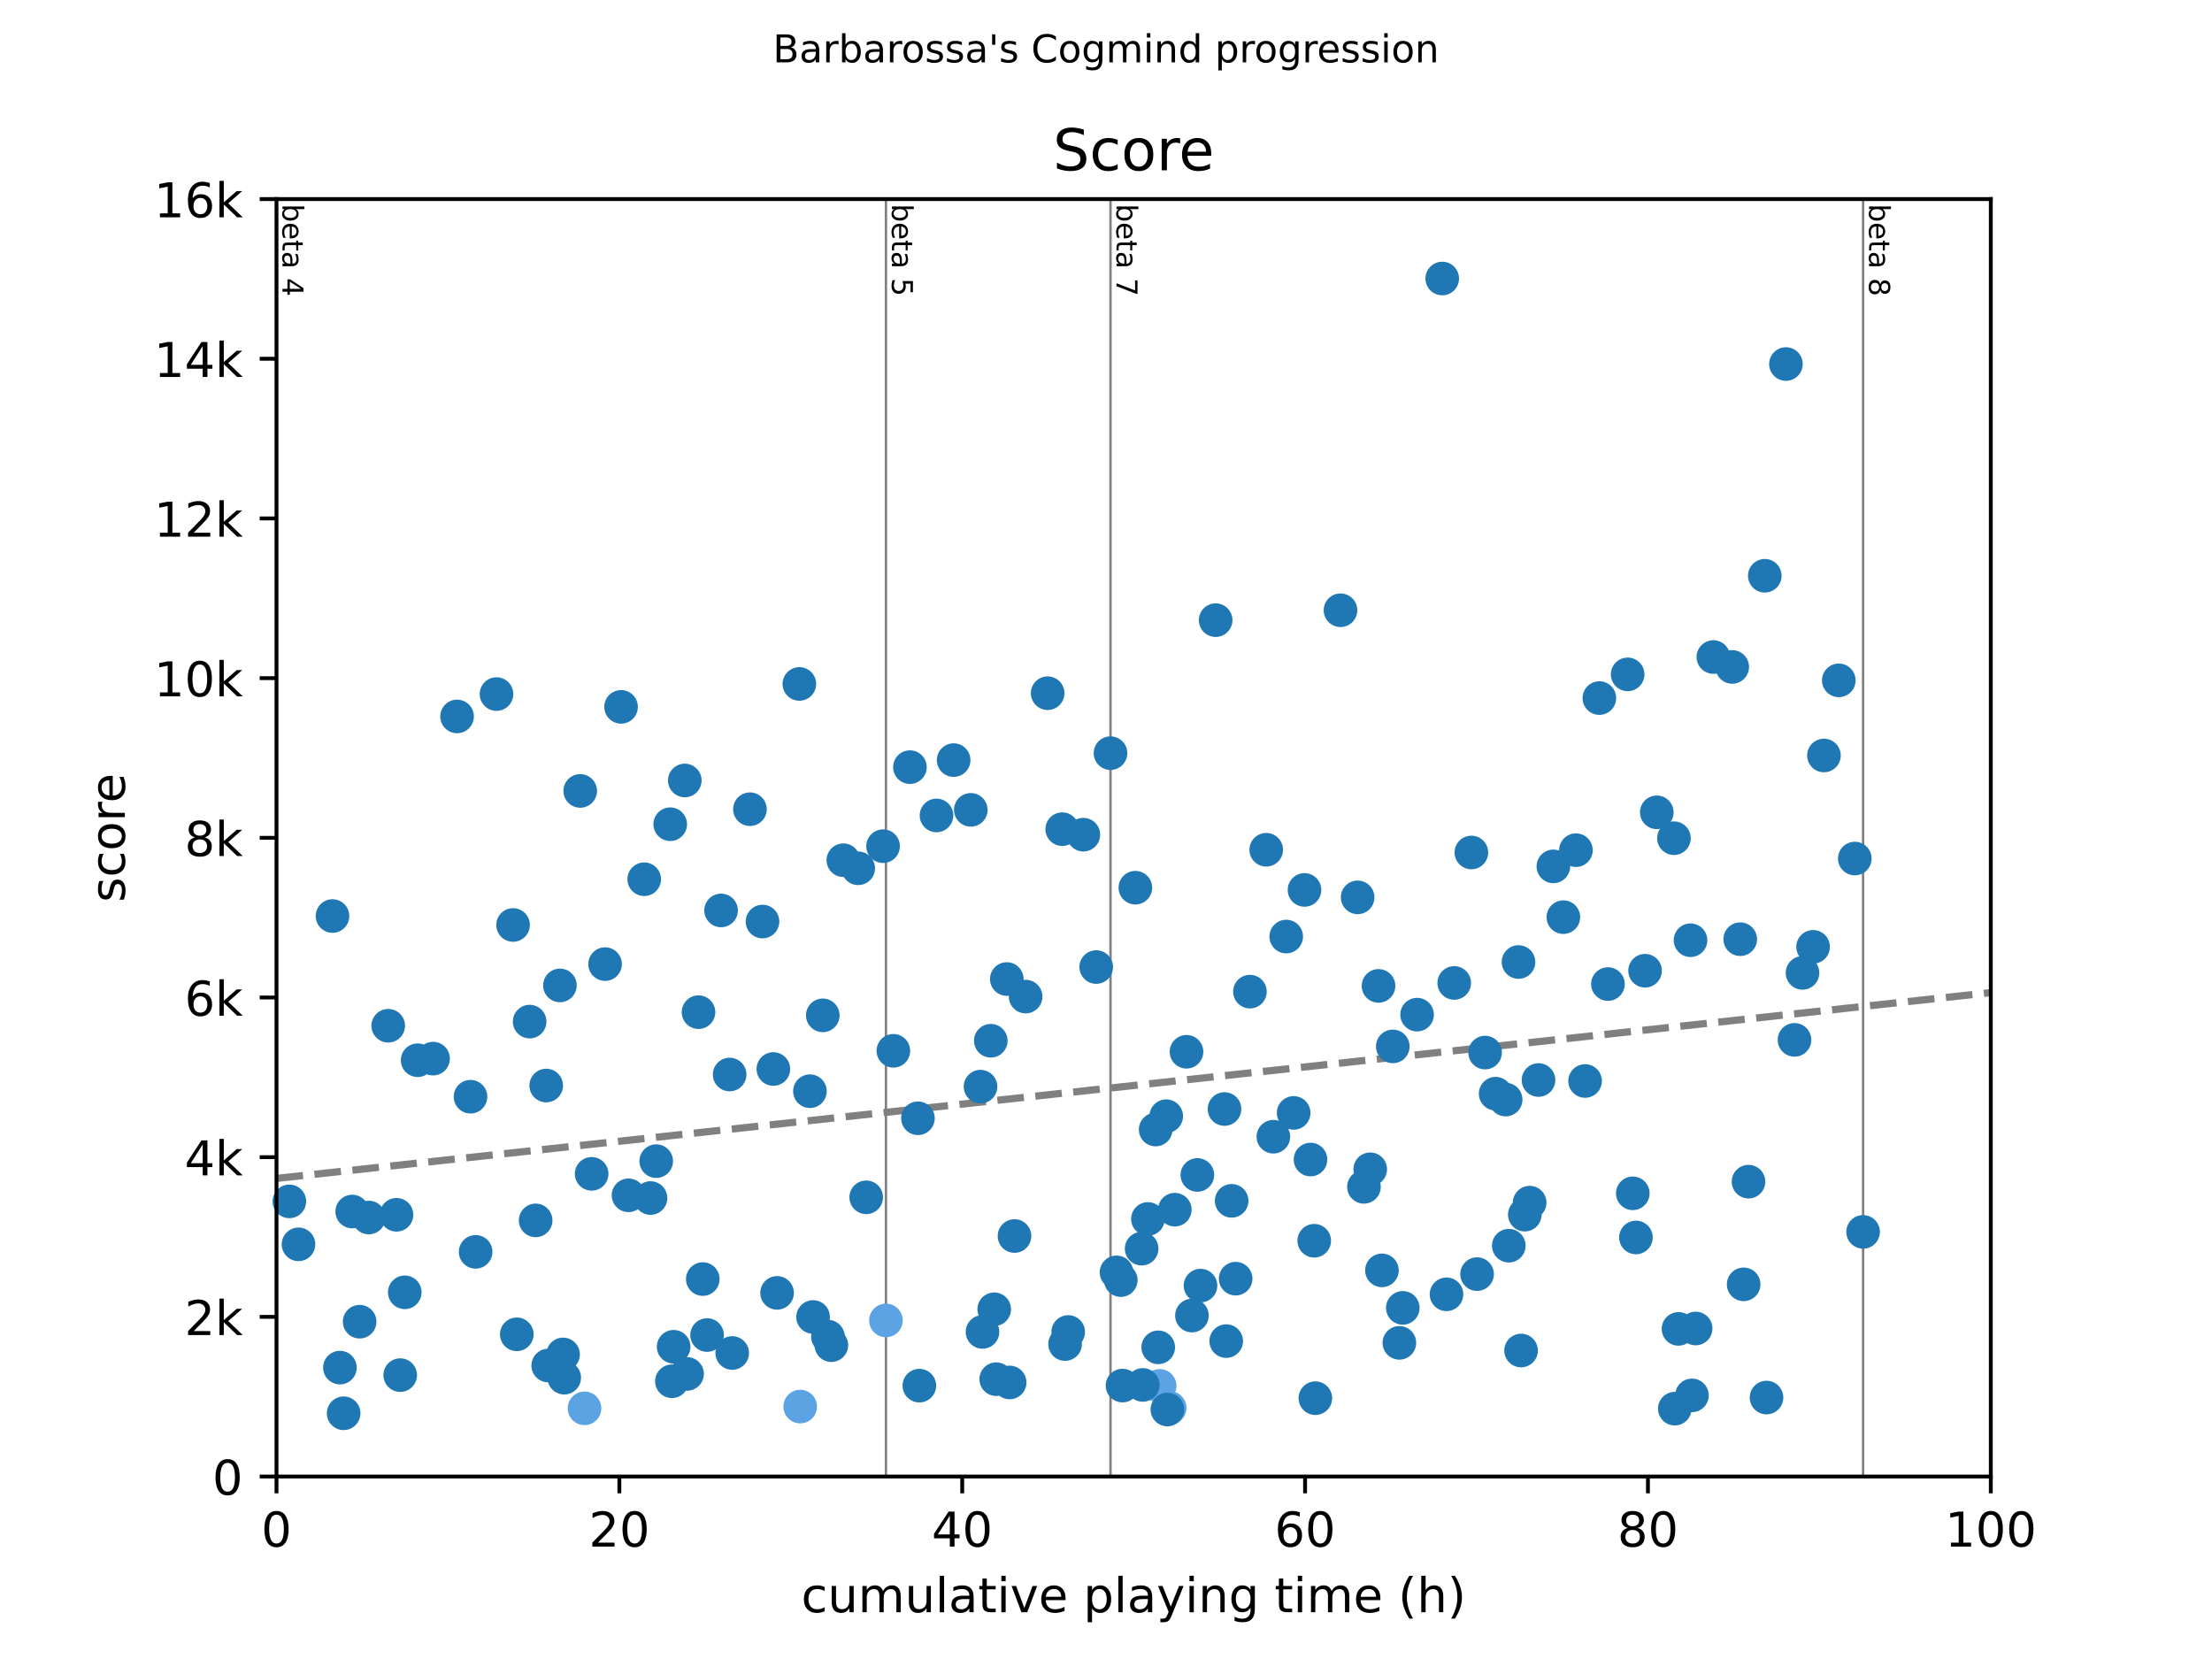 <?xml version="1.0" encoding="utf-8" standalone="no"?>
<!DOCTYPE svg PUBLIC "-//W3C//DTD SVG 1.1//EN"
  "http://www.w3.org/Graphics/SVG/1.1/DTD/svg11.dtd">
<!-- Created with matplotlib (https://matplotlib.org/) -->
<svg height="345.6pt" version="1.1" viewBox="0 0 460.8 345.6" width="460.8pt" xmlns="http://www.w3.org/2000/svg" xmlns:xlink="http://www.w3.org/1999/xlink">
 <defs>
  <style type="text/css">
*{stroke-linecap:butt;stroke-linejoin:round;}
  </style>
 </defs>
 <g id="figure_1">
  <g id="patch_1">
   <path d="M 0 345.6 
L 460.8 345.6 
L 460.8 0 
L 0 0 
z
" style="fill:#ffffff;"/>
  </g>
  <g id="axes_1">
   <g id="patch_2">
    <path d="M 57.6 307.584 
L 414.72 307.584 
L 414.72 41.472 
L 57.6 41.472 
z
" style="fill:#ffffff;"/>
   </g>
   <g id="line2d_1">
    <path clip-path="url(#pd7ed094380)" d="M 57.6 245.484 
L 414.72 206.776 
" style="fill:none;stroke:#808080;stroke-dasharray:5.55,2.4;stroke-dashoffset:0;stroke-width:1.5;"/>
   </g>
   <g id="line2d_2">
    <path clip-path="url(#pd7ed094380)" d="M 184.556 307.584 
L 184.556 41.472 
" style="fill:none;stroke:#808080;stroke-linecap:square;stroke-width:0.5;"/>
   </g>
   <g id="line2d_3">
    <path clip-path="url(#pd7ed094380)" d="M 231.339 307.584 
L 231.339 41.472 
" style="fill:none;stroke:#808080;stroke-linecap:square;stroke-width:0.5;"/>
   </g>
   <g id="line2d_4">
    <path clip-path="url(#pd7ed094380)" d="M 388.115 307.584 
L 388.115 41.472 
" style="fill:none;stroke:#808080;stroke-linecap:square;stroke-width:0.5;"/>
   </g>
   <g id="text_1">
    <!-- beta 4 -->
    <defs>
     <path d="M 48.688 27.297 
Q 48.688 37.203 44.609 42.844 
Q 40.531 48.484 33.406 48.484 
Q 26.266 48.484 22.188 42.844 
Q 18.109 37.203 18.109 27.297 
Q 18.109 17.391 22.188 11.75 
Q 26.266 6.109 33.406 6.109 
Q 40.531 6.109 44.609 11.75 
Q 48.688 17.391 48.688 27.297 
z
M 18.109 46.391 
Q 20.953 51.266 25.266 53.625 
Q 29.594 56 35.594 56 
Q 45.562 56 51.781 48.094 
Q 58.016 40.188 58.016 27.297 
Q 58.016 14.406 51.781 6.484 
Q 45.562 -1.422 35.594 -1.422 
Q 29.594 -1.422 25.266 0.953 
Q 20.953 3.328 18.109 8.203 
L 18.109 0 
L 9.078 0 
L 9.078 75.984 
L 18.109 75.984 
z
" id="DejaVuSans-98"/>
     <path d="M 56.203 29.594 
L 56.203 25.203 
L 14.891 25.203 
Q 15.484 15.922 20.484 11.062 
Q 25.484 6.203 34.422 6.203 
Q 39.594 6.203 44.453 7.469 
Q 49.312 8.734 54.109 11.281 
L 54.109 2.781 
Q 49.266 0.734 44.188 -0.344 
Q 39.109 -1.422 33.891 -1.422 
Q 20.797 -1.422 13.156 6.188 
Q 5.516 13.812 5.516 26.812 
Q 5.516 40.234 12.766 48.109 
Q 20.016 56 32.328 56 
Q 43.359 56 49.781 48.891 
Q 56.203 41.797 56.203 29.594 
z
M 47.219 32.234 
Q 47.125 39.594 43.094 43.984 
Q 39.062 48.391 32.422 48.391 
Q 24.906 48.391 20.391 44.141 
Q 15.875 39.891 15.188 32.172 
z
" id="DejaVuSans-101"/>
     <path d="M 18.312 70.219 
L 18.312 54.688 
L 36.812 54.688 
L 36.812 47.703 
L 18.312 47.703 
L 18.312 18.016 
Q 18.312 11.328 20.141 9.422 
Q 21.969 7.516 27.594 7.516 
L 36.812 7.516 
L 36.812 0 
L 27.594 0 
Q 17.188 0 13.234 3.875 
Q 9.281 7.766 9.281 18.016 
L 9.281 47.703 
L 2.688 47.703 
L 2.688 54.688 
L 9.281 54.688 
L 9.281 70.219 
z
" id="DejaVuSans-116"/>
     <path d="M 34.281 27.484 
Q 23.391 27.484 19.188 25 
Q 14.984 22.516 14.984 16.5 
Q 14.984 11.719 18.141 8.906 
Q 21.297 6.109 26.703 6.109 
Q 34.188 6.109 38.703 11.406 
Q 43.219 16.703 43.219 25.484 
L 43.219 27.484 
z
M 52.203 31.203 
L 52.203 0 
L 43.219 0 
L 43.219 8.297 
Q 40.141 3.328 35.547 0.953 
Q 30.953 -1.422 24.312 -1.422 
Q 15.922 -1.422 10.953 3.297 
Q 6 8.016 6 15.922 
Q 6 25.141 12.172 29.828 
Q 18.359 34.516 30.609 34.516 
L 43.219 34.516 
L 43.219 35.406 
Q 43.219 41.609 39.141 45 
Q 35.062 48.391 27.688 48.391 
Q 23 48.391 18.547 47.266 
Q 14.109 46.141 10.016 43.891 
L 10.016 52.203 
Q 14.938 54.109 19.578 55.047 
Q 24.219 56 28.609 56 
Q 40.484 56 46.344 49.844 
Q 52.203 43.703 52.203 31.203 
z
" id="DejaVuSans-97"/>
     <path id="DejaVuSans-32"/>
     <path d="M 37.797 64.312 
L 12.891 25.391 
L 37.797 25.391 
z
M 35.203 72.906 
L 47.609 72.906 
L 47.609 25.391 
L 58.016 25.391 
L 58.016 17.188 
L 47.609 17.188 
L 47.609 0 
L 37.797 0 
L 37.797 17.188 
L 4.891 17.188 
L 4.891 26.703 
z
" id="DejaVuSans-52"/>
    </defs>
    <g transform="translate(58.848 42.472)rotate(-270)scale(0.06 -0.06)">
     <use xlink:href="#DejaVuSans-98"/>
     <use x="63.477" xlink:href="#DejaVuSans-101"/>
     <use x="125" xlink:href="#DejaVuSans-116"/>
     <use x="164.209" xlink:href="#DejaVuSans-97"/>
     <use x="225.488" xlink:href="#DejaVuSans-32"/>
     <use x="257.275" xlink:href="#DejaVuSans-52"/>
    </g>
   </g>
   <g id="text_2">
    <!-- beta 5 -->
    <defs>
     <path d="M 10.797 72.906 
L 49.516 72.906 
L 49.516 64.594 
L 19.828 64.594 
L 19.828 46.734 
Q 21.969 47.469 24.109 47.828 
Q 26.266 48.188 28.422 48.188 
Q 40.625 48.188 47.75 41.5 
Q 54.891 34.812 54.891 23.391 
Q 54.891 11.625 47.562 5.094 
Q 40.234 -1.422 26.906 -1.422 
Q 22.312 -1.422 17.547 -0.641 
Q 12.797 0.141 7.719 1.703 
L 7.719 11.625 
Q 12.109 9.234 16.797 8.062 
Q 21.484 6.891 26.703 6.891 
Q 35.156 6.891 40.078 11.328 
Q 45.016 15.766 45.016 23.391 
Q 45.016 31 40.078 35.438 
Q 35.156 39.891 26.703 39.891 
Q 22.75 39.891 18.812 39.016 
Q 14.891 38.141 10.797 36.281 
z
" id="DejaVuSans-53"/>
    </defs>
    <g transform="translate(185.804 42.472)rotate(-270)scale(0.06 -0.06)">
     <use xlink:href="#DejaVuSans-98"/>
     <use x="63.477" xlink:href="#DejaVuSans-101"/>
     <use x="125" xlink:href="#DejaVuSans-116"/>
     <use x="164.209" xlink:href="#DejaVuSans-97"/>
     <use x="225.488" xlink:href="#DejaVuSans-32"/>
     <use x="257.275" xlink:href="#DejaVuSans-53"/>
    </g>
   </g>
   <g id="text_3">
    <!-- beta 7 -->
    <defs>
     <path d="M 8.203 72.906 
L 55.078 72.906 
L 55.078 68.703 
L 28.609 0 
L 18.312 0 
L 43.219 64.594 
L 8.203 64.594 
z
" id="DejaVuSans-55"/>
    </defs>
    <g transform="translate(232.587 42.472)rotate(-270)scale(0.06 -0.06)">
     <use xlink:href="#DejaVuSans-98"/>
     <use x="63.477" xlink:href="#DejaVuSans-101"/>
     <use x="125" xlink:href="#DejaVuSans-116"/>
     <use x="164.209" xlink:href="#DejaVuSans-97"/>
     <use x="225.488" xlink:href="#DejaVuSans-32"/>
     <use x="257.275" xlink:href="#DejaVuSans-55"/>
    </g>
   </g>
   <g id="text_4">
    <!-- beta 8 -->
    <defs>
     <path d="M 31.781 34.625 
Q 24.75 34.625 20.719 30.859 
Q 16.703 27.094 16.703 20.516 
Q 16.703 13.922 20.719 10.156 
Q 24.75 6.391 31.781 6.391 
Q 38.812 6.391 42.859 10.172 
Q 46.922 13.969 46.922 20.516 
Q 46.922 27.094 42.891 30.859 
Q 38.875 34.625 31.781 34.625 
z
M 21.922 38.812 
Q 15.578 40.375 12.031 44.719 
Q 8.5 49.078 8.5 55.328 
Q 8.5 64.062 14.719 69.141 
Q 20.953 74.219 31.781 74.219 
Q 42.672 74.219 48.875 69.141 
Q 55.078 64.062 55.078 55.328 
Q 55.078 49.078 51.531 44.719 
Q 48 40.375 41.703 38.812 
Q 48.828 37.156 52.797 32.312 
Q 56.781 27.484 56.781 20.516 
Q 56.781 9.906 50.312 4.234 
Q 43.844 -1.422 31.781 -1.422 
Q 19.734 -1.422 13.25 4.234 
Q 6.781 9.906 6.781 20.516 
Q 6.781 27.484 10.781 32.312 
Q 14.797 37.156 21.922 38.812 
z
M 18.312 54.391 
Q 18.312 48.734 21.844 45.562 
Q 25.391 42.391 31.781 42.391 
Q 38.141 42.391 41.719 45.562 
Q 45.312 48.734 45.312 54.391 
Q 45.312 60.062 41.719 63.234 
Q 38.141 66.406 31.781 66.406 
Q 25.391 66.406 21.844 63.234 
Q 18.312 60.062 18.312 54.391 
z
" id="DejaVuSans-56"/>
    </defs>
    <g transform="translate(389.362 42.472)rotate(-270)scale(0.06 -0.06)">
     <use xlink:href="#DejaVuSans-98"/>
     <use x="63.477" xlink:href="#DejaVuSans-101"/>
     <use x="125" xlink:href="#DejaVuSans-116"/>
     <use x="164.209" xlink:href="#DejaVuSans-97"/>
     <use x="225.488" xlink:href="#DejaVuSans-32"/>
     <use x="257.275" xlink:href="#DejaVuSans-56"/>
    </g>
   </g>
   <g id="PathCollection_1">
    <defs>
     <path d="M 0 3 
C 0.796 3 1.559 2.684 2.121 2.121 
C 2.684 1.559 3 0.796 3 0 
C 3 -0.796 2.684 -1.559 2.121 -2.121 
C 1.559 -2.684 0.796 -3 0 -3 
C -0.796 -3 -1.559 -2.684 -2.121 -2.121 
C -2.684 -1.559 -3 -0.796 -3 0 
C -3 0.796 -2.684 1.559 -2.121 2.121 
C -1.559 2.684 -0.796 3 0 3 
z
" id="m044609710f" style="stroke:#5ca3e4;"/>
    </defs>
    <g>
     <use style="fill:#5ca3e4;stroke:#5ca3e4;" x="121.763" xlink:href="#m044609710f" y="293.38"/>
     <use style="fill:#5ca3e4;stroke:#5ca3e4;" x="166.7" xlink:href="#m044609710f" y="293.014"/>
     <use style="fill:#5ca3e4;stroke:#5ca3e4;" x="184.556" xlink:href="#m044609710f" y="275.068"/>
     <use style="fill:#5ca3e4;stroke:#5ca3e4;" x="241.576" xlink:href="#m044609710f" y="288.707"/>
     <use style="fill:#5ca3e4;stroke:#5ca3e4;" x="243.66" xlink:href="#m044609710f" y="293.297"/>
    </g>
   </g>
   <g id="PathCollection_2">
    <defs>
     <path d="M 0 3 
C 0.796 3 1.559 2.684 2.121 2.121 
C 2.684 1.559 3 0.796 3 0 
C 3 -0.796 2.684 -1.559 2.121 -2.121 
C 1.559 -2.684 0.796 -3 0 -3 
C -0.796 -3 -1.559 -2.684 -2.121 -2.121 
C -2.684 -1.559 -3 -0.796 -3 0 
C -3 0.796 -2.684 1.559 -2.121 2.121 
C -1.559 2.684 -0.796 3 0 3 
z
" id="md806cc3367" style="stroke:#1f77b4;"/>
    </defs>
    <g>
     <use style="fill:#1f77b4;stroke:#1f77b4;" x="60.278" xlink:href="#md806cc3367" y="250.27"/>
     <use style="fill:#1f77b4;stroke:#1f77b4;" x="62.183" xlink:href="#md806cc3367" y="259.218"/>
     <use style="fill:#1f77b4;stroke:#1f77b4;" x="69.266" xlink:href="#md806cc3367" y="190.827"/>
     <use style="fill:#1f77b4;stroke:#1f77b4;" x="70.813" xlink:href="#md806cc3367" y="284.898"/>
     <use style="fill:#1f77b4;stroke:#1f77b4;" x="71.587" xlink:href="#md806cc3367" y="294.411"/>
     <use style="fill:#1f77b4;stroke:#1f77b4;" x="73.373" xlink:href="#md806cc3367" y="252.382"/>
     <use style="fill:#1f77b4;stroke:#1f77b4;" x="74.92" xlink:href="#md806cc3367" y="275.335"/>
     <use style="fill:#1f77b4;stroke:#1f77b4;" x="76.825" xlink:href="#md806cc3367" y="253.63"/>
     <use style="fill:#1f77b4;stroke:#1f77b4;" x="80.872" xlink:href="#md806cc3367" y="213.68"/>
     <use style="fill:#1f77b4;stroke:#1f77b4;" x="82.598" xlink:href="#md806cc3367" y="253.064"/>
     <use style="fill:#1f77b4;stroke:#1f77b4;" x="83.372" xlink:href="#md806cc3367" y="286.461"/>
     <use style="fill:#1f77b4;stroke:#1f77b4;" x="84.324" xlink:href="#md806cc3367" y="269.214"/>
     <use style="fill:#1f77b4;stroke:#1f77b4;" x="87.003" xlink:href="#md806cc3367" y="220.865"/>
     <use style="fill:#1f77b4;stroke:#1f77b4;" x="90.217" xlink:href="#md806cc3367" y="220.532"/>
     <use style="fill:#1f77b4;stroke:#1f77b4;" x="95.217" xlink:href="#md806cc3367" y="149.247"/>
     <use style="fill:#1f77b4;stroke:#1f77b4;" x="98.014" xlink:href="#md806cc3367" y="228.466"/>
     <use style="fill:#1f77b4;stroke:#1f77b4;" x="99.085" xlink:href="#md806cc3367" y="260.782"/>
     <use style="fill:#1f77b4;stroke:#1f77b4;" x="103.43" xlink:href="#md806cc3367" y="144.59"/>
     <use style="fill:#1f77b4;stroke:#1f77b4;" x="106.883" xlink:href="#md806cc3367" y="192.69"/>
     <use style="fill:#1f77b4;stroke:#1f77b4;" x="107.656" xlink:href="#md806cc3367" y="277.962"/>
     <use style="fill:#1f77b4;stroke:#1f77b4;" x="110.335" xlink:href="#md806cc3367" y="212.815"/>
     <use style="fill:#1f77b4;stroke:#1f77b4;" x="111.585" xlink:href="#md806cc3367" y="254.229"/>
     <use style="fill:#1f77b4;stroke:#1f77b4;" x="113.787" xlink:href="#md806cc3367" y="226.137"/>
     <use style="fill:#1f77b4;stroke:#1f77b4;" x="114.204" xlink:href="#md806cc3367" y="284.466"/>
     <use style="fill:#1f77b4;stroke:#1f77b4;" x="116.644" xlink:href="#md806cc3367" y="205.281"/>
     <use style="fill:#1f77b4;stroke:#1f77b4;" x="117.299" xlink:href="#md806cc3367" y="282.154"/>
     <use style="fill:#1f77b4;stroke:#1f77b4;" x="117.537" xlink:href="#md806cc3367" y="286.994"/>
     <use style="fill:#1f77b4;stroke:#1f77b4;" x="120.87" xlink:href="#md806cc3367" y="164.765"/>
     <use style="fill:#1f77b4;stroke:#1f77b4;" x="123.251" xlink:href="#md806cc3367" y="244.532"/>
     <use style="fill:#1f77b4;stroke:#1f77b4;" x="126.048" xlink:href="#md806cc3367" y="200.84"/>
     <use style="fill:#1f77b4;stroke:#1f77b4;" x="129.381" xlink:href="#md806cc3367" y="147.252"/>
     <use style="fill:#1f77b4;stroke:#1f77b4;" x="130.929" xlink:href="#md806cc3367" y="249.006"/>
     <use style="fill:#1f77b4;stroke:#1f77b4;" x="134.202" xlink:href="#md806cc3367" y="183.16"/>
     <use style="fill:#1f77b4;stroke:#1f77b4;" x="135.512" xlink:href="#md806cc3367" y="249.572"/>
     <use style="fill:#1f77b4;stroke:#1f77b4;" x="136.702" xlink:href="#md806cc3367" y="241.888"/>
     <use style="fill:#1f77b4;stroke:#1f77b4;" x="139.619" xlink:href="#md806cc3367" y="171.701"/>
     <use style="fill:#1f77b4;stroke:#1f77b4;" x="139.976" xlink:href="#md806cc3367" y="287.742"/>
     <use style="fill:#1f77b4;stroke:#1f77b4;" x="140.333" xlink:href="#md806cc3367" y="280.557"/>
     <use style="fill:#1f77b4;stroke:#1f77b4;" x="142.654" xlink:href="#md806cc3367" y="162.586"/>
     <use style="fill:#1f77b4;stroke:#1f77b4;" x="143.13" xlink:href="#md806cc3367" y="286.212"/>
     <use style="fill:#1f77b4;stroke:#1f77b4;" x="145.511" xlink:href="#md806cc3367" y="210.852"/>
     <use style="fill:#1f77b4;stroke:#1f77b4;" x="146.404" xlink:href="#md806cc3367" y="266.453"/>
     <use style="fill:#1f77b4;stroke:#1f77b4;" x="147.297" xlink:href="#md806cc3367" y="278.112"/>
     <use style="fill:#1f77b4;stroke:#1f77b4;" x="150.213" xlink:href="#md806cc3367" y="189.663"/>
     <use style="fill:#1f77b4;stroke:#1f77b4;" x="151.999" xlink:href="#md806cc3367" y="223.842"/>
     <use style="fill:#1f77b4;stroke:#1f77b4;" x="152.534" xlink:href="#md806cc3367" y="281.854"/>
     <use style="fill:#1f77b4;stroke:#1f77b4;" x="156.225" xlink:href="#md806cc3367" y="168.574"/>
     <use style="fill:#1f77b4;stroke:#1f77b4;" x="158.844" xlink:href="#md806cc3367" y="191.975"/>
     <use style="fill:#1f77b4;stroke:#1f77b4;" x="161.105" xlink:href="#md806cc3367" y="222.694"/>
     <use style="fill:#1f77b4;stroke:#1f77b4;" x="161.879" xlink:href="#md806cc3367" y="269.33"/>
     <use style="fill:#1f77b4;stroke:#1f77b4;" x="166.522" xlink:href="#md806cc3367" y="142.478"/>
     <use style="fill:#1f77b4;stroke:#1f77b4;" x="168.724" xlink:href="#md806cc3367" y="227.318"/>
     <use style="fill:#1f77b4;stroke:#1f77b4;" x="169.379" xlink:href="#md806cc3367" y="274.353"/>
     <use style="fill:#1f77b4;stroke:#1f77b4;" x="171.402" xlink:href="#md806cc3367" y="211.518"/>
     <use style="fill:#1f77b4;stroke:#1f77b4;" x="172.474" xlink:href="#md806cc3367" y="278.445"/>
     <use style="fill:#1f77b4;stroke:#1f77b4;" x="173.188" xlink:href="#md806cc3367" y="280.224"/>
     <use style="fill:#1f77b4;stroke:#1f77b4;" x="175.688" xlink:href="#md806cc3367" y="179.202"/>
     <use style="fill:#1f77b4;stroke:#1f77b4;" x="178.783" xlink:href="#md806cc3367" y="180.881"/>
     <use style="fill:#1f77b4;stroke:#1f77b4;" x="180.449" xlink:href="#md806cc3367" y="249.422"/>
     <use style="fill:#1f77b4;stroke:#1f77b4;" x="183.961" xlink:href="#md806cc3367" y="176.274"/>
     <use style="fill:#1f77b4;stroke:#1f77b4;" x="186.104" xlink:href="#md806cc3367" y="218.902"/>
     <use style="fill:#1f77b4;stroke:#1f77b4;" x="189.556" xlink:href="#md806cc3367" y="159.809"/>
     <use style="fill:#1f77b4;stroke:#1f77b4;" x="191.222" xlink:href="#md806cc3367" y="232.956"/>
     <use style="fill:#1f77b4;stroke:#1f77b4;" x="191.52" xlink:href="#md806cc3367" y="288.657"/>
     <use style="fill:#1f77b4;stroke:#1f77b4;" x="195.091" xlink:href="#md806cc3367" y="169.871"/>
     <use style="fill:#1f77b4;stroke:#1f77b4;" x="198.662" xlink:href="#md806cc3367" y="158.345"/>
     <use style="fill:#1f77b4;stroke:#1f77b4;" x="202.234" xlink:href="#md806cc3367" y="168.707"/>
     <use style="fill:#1f77b4;stroke:#1f77b4;" x="204.257" xlink:href="#md806cc3367" y="226.37"/>
     <use style="fill:#1f77b4;stroke:#1f77b4;" x="204.674" xlink:href="#md806cc3367" y="277.463"/>
     <use style="fill:#1f77b4;stroke:#1f77b4;" x="206.4" xlink:href="#md806cc3367" y="216.807"/>
     <use style="fill:#1f77b4;stroke:#1f77b4;" x="207.114" xlink:href="#md806cc3367" y="272.74"/>
     <use style="fill:#1f77b4;stroke:#1f77b4;" x="207.531" xlink:href="#md806cc3367" y="287.31"/>
     <use style="fill:#1f77b4;stroke:#1f77b4;" x="209.733" xlink:href="#md806cc3367" y="203.95"/>
     <use style="fill:#1f77b4;stroke:#1f77b4;" x="210.328" xlink:href="#md806cc3367" y="287.992"/>
     <use style="fill:#1f77b4;stroke:#1f77b4;" x="211.34" xlink:href="#md806cc3367" y="257.488"/>
     <use style="fill:#1f77b4;stroke:#1f77b4;" x="213.661" xlink:href="#md806cc3367" y="207.609"/>
     <use style="fill:#1f77b4;stroke:#1f77b4;" x="218.244" xlink:href="#md806cc3367" y="144.407"/>
     <use style="fill:#1f77b4;stroke:#1f77b4;" x="221.28" xlink:href="#md806cc3367" y="172.732"/>
     <use style="fill:#1f77b4;stroke:#1f77b4;" x="221.875" xlink:href="#md806cc3367" y="279.992"/>
     <use style="fill:#1f77b4;stroke:#1f77b4;" x="222.53" xlink:href="#md806cc3367" y="277.48"/>
     <use style="fill:#1f77b4;stroke:#1f77b4;" x="225.684" xlink:href="#md806cc3367" y="173.879"/>
     <use style="fill:#1f77b4;stroke:#1f77b4;" x="228.363" xlink:href="#md806cc3367" y="201.455"/>
     <use style="fill:#1f77b4;stroke:#1f77b4;" x="231.339" xlink:href="#md806cc3367" y="156.898"/>
     <use style="fill:#1f77b4;stroke:#1f77b4;" x="232.589" xlink:href="#md806cc3367" y="265.056"/>
     <use style="fill:#1f77b4;stroke:#1f77b4;" x="233.482" xlink:href="#md806cc3367" y="266.669"/>
     <use style="fill:#1f77b4;stroke:#1f77b4;" x="233.839" xlink:href="#md806cc3367" y="288.64"/>
     <use style="fill:#1f77b4;stroke:#1f77b4;" x="236.517" xlink:href="#md806cc3367" y="184.923"/>
     <use style="fill:#1f77b4;stroke:#1f77b4;" x="237.827" xlink:href="#md806cc3367" y="260.116"/>
     <use style="fill:#1f77b4;stroke:#1f77b4;" x="238.065" xlink:href="#md806cc3367" y="288.507"/>
     <use style="fill:#1f77b4;stroke:#1f77b4;" x="239.136" xlink:href="#md806cc3367" y="253.929"/>
     <use style="fill:#1f77b4;stroke:#1f77b4;" x="240.743" xlink:href="#md806cc3367" y="235.301"/>
     <use style="fill:#1f77b4;stroke:#1f77b4;" x="241.279" xlink:href="#md806cc3367" y="280.673"/>
     <use style="fill:#1f77b4;stroke:#1f77b4;" x="242.945" xlink:href="#md806cc3367" y="232.524"/>
     <use style="fill:#1f77b4;stroke:#1f77b4;" x="243.183" xlink:href="#md806cc3367" y="293.63"/>
     <use style="fill:#1f77b4;stroke:#1f77b4;" x="244.731" xlink:href="#md806cc3367" y="252"/>
     <use style="fill:#1f77b4;stroke:#1f77b4;" x="247.171" xlink:href="#md806cc3367" y="219.102"/>
     <use style="fill:#1f77b4;stroke:#1f77b4;" x="248.302" xlink:href="#md806cc3367" y="274.054"/>
     <use style="fill:#1f77b4;stroke:#1f77b4;" x="249.433" xlink:href="#md806cc3367" y="244.765"/>
     <use style="fill:#1f77b4;stroke:#1f77b4;" x="250.088" xlink:href="#md806cc3367" y="267.817"/>
     <use style="fill:#1f77b4;stroke:#1f77b4;" x="253.242" xlink:href="#md806cc3367" y="129.189"/>
     <use style="fill:#1f77b4;stroke:#1f77b4;" x="255.087" xlink:href="#md806cc3367" y="231.027"/>
     <use style="fill:#1f77b4;stroke:#1f77b4;" x="255.444" xlink:href="#md806cc3367" y="279.376"/>
     <use style="fill:#1f77b4;stroke:#1f77b4;" x="256.575" xlink:href="#md806cc3367" y="250.154"/>
     <use style="fill:#1f77b4;stroke:#1f77b4;" x="257.409" xlink:href="#md806cc3367" y="266.37"/>
     <use style="fill:#1f77b4;stroke:#1f77b4;" x="260.385" xlink:href="#md806cc3367" y="206.578"/>
     <use style="fill:#1f77b4;stroke:#1f77b4;" x="263.777" xlink:href="#md806cc3367" y="177.023"/>
     <use style="fill:#1f77b4;stroke:#1f77b4;" x="265.265" xlink:href="#md806cc3367" y="236.798"/>
     <use style="fill:#1f77b4;stroke:#1f77b4;" x="267.944" xlink:href="#md806cc3367" y="195.102"/>
     <use style="fill:#1f77b4;stroke:#1f77b4;" x="269.491" xlink:href="#md806cc3367" y="231.842"/>
     <use style="fill:#1f77b4;stroke:#1f77b4;" x="271.753" xlink:href="#md806cc3367" y="185.389"/>
     <use style="fill:#1f77b4;stroke:#1f77b4;" x="273.003" xlink:href="#md806cc3367" y="241.555"/>
     <use style="fill:#1f77b4;stroke:#1f77b4;" x="273.777" xlink:href="#md806cc3367" y="258.47"/>
     <use style="fill:#1f77b4;stroke:#1f77b4;" x="274.015" xlink:href="#md806cc3367" y="291.268"/>
     <use style="fill:#1f77b4;stroke:#1f77b4;" x="279.252" xlink:href="#md806cc3367" y="127.127"/>
     <use style="fill:#1f77b4;stroke:#1f77b4;" x="282.824" xlink:href="#md806cc3367" y="186.935"/>
     <use style="fill:#1f77b4;stroke:#1f77b4;" x="284.133" xlink:href="#md806cc3367" y="247.243"/>
     <use style="fill:#1f77b4;stroke:#1f77b4;" x="285.443" xlink:href="#md806cc3367" y="243.584"/>
     <use style="fill:#1f77b4;stroke:#1f77b4;" x="287.169" xlink:href="#md806cc3367" y="205.38"/>
     <use style="fill:#1f77b4;stroke:#1f77b4;" x="287.883" xlink:href="#md806cc3367" y="264.64"/>
     <use style="fill:#1f77b4;stroke:#1f77b4;" x="290.145" xlink:href="#md806cc3367" y="217.987"/>
     <use style="fill:#1f77b4;stroke:#1f77b4;" x="291.514" xlink:href="#md806cc3367" y="279.742"/>
     <use style="fill:#1f77b4;stroke:#1f77b4;" x="292.228" xlink:href="#md806cc3367" y="272.457"/>
     <use style="fill:#1f77b4;stroke:#1f77b4;" x="295.204" xlink:href="#md806cc3367" y="211.368"/>
     <use style="fill:#1f77b4;stroke:#1f77b4;" x="300.442" xlink:href="#md806cc3367" y="58.021"/>
     <use style="fill:#1f77b4;stroke:#1f77b4;" x="301.334" xlink:href="#md806cc3367" y="269.63"/>
     <use style="fill:#1f77b4;stroke:#1f77b4;" x="302.941" xlink:href="#md806cc3367" y="204.765"/>
     <use style="fill:#1f77b4;stroke:#1f77b4;" x="306.513" xlink:href="#md806cc3367" y="177.588"/>
     <use style="fill:#1f77b4;stroke:#1f77b4;" x="307.703" xlink:href="#md806cc3367" y="265.422"/>
     <use style="fill:#1f77b4;stroke:#1f77b4;" x="309.37" xlink:href="#md806cc3367" y="219.268"/>
     <use style="fill:#1f77b4;stroke:#1f77b4;" x="311.572" xlink:href="#md806cc3367" y="227.834"/>
     <use style="fill:#1f77b4;stroke:#1f77b4;" x="313.655" xlink:href="#md806cc3367" y="229.064"/>
     <use style="fill:#1f77b4;stroke:#1f77b4;" x="314.31" xlink:href="#md806cc3367" y="259.501"/>
     <use style="fill:#1f77b4;stroke:#1f77b4;" x="316.333" xlink:href="#md806cc3367" y="200.407"/>
     <use style="fill:#1f77b4;stroke:#1f77b4;" x="316.869" xlink:href="#md806cc3367" y="281.339"/>
     <use style="fill:#1f77b4;stroke:#1f77b4;" x="317.643" xlink:href="#md806cc3367" y="253.031"/>
     <use style="fill:#1f77b4;stroke:#1f77b4;" x="318.655" xlink:href="#md806cc3367" y="250.536"/>
     <use style="fill:#1f77b4;stroke:#1f77b4;" x="320.5" xlink:href="#md806cc3367" y="224.989"/>
     <use style="fill:#1f77b4;stroke:#1f77b4;" x="323.595" xlink:href="#md806cc3367" y="180.482"/>
     <use style="fill:#1f77b4;stroke:#1f77b4;" x="325.678" xlink:href="#md806cc3367" y="191.06"/>
     <use style="fill:#1f77b4;stroke:#1f77b4;" x="328.297" xlink:href="#md806cc3367" y="177.106"/>
     <use style="fill:#1f77b4;stroke:#1f77b4;" x="330.202" xlink:href="#md806cc3367" y="225.189"/>
     <use style="fill:#1f77b4;stroke:#1f77b4;" x="333.178" xlink:href="#md806cc3367" y="145.422"/>
     <use style="fill:#1f77b4;stroke:#1f77b4;" x="334.963" xlink:href="#md806cc3367" y="204.998"/>
     <use style="fill:#1f77b4;stroke:#1f77b4;" x="339.07" xlink:href="#md806cc3367" y="140.482"/>
     <use style="fill:#1f77b4;stroke:#1f77b4;" x="340.141" xlink:href="#md806cc3367" y="248.59"/>
     <use style="fill:#1f77b4;stroke:#1f77b4;" x="340.796" xlink:href="#md806cc3367" y="257.788"/>
     <use style="fill:#1f77b4;stroke:#1f77b4;" x="342.701" xlink:href="#md806cc3367" y="202.22"/>
     <use style="fill:#1f77b4;stroke:#1f77b4;" x="345.141" xlink:href="#md806cc3367" y="169.222"/>
     <use style="fill:#1f77b4;stroke:#1f77b4;" x="348.712" xlink:href="#md806cc3367" y="174.611"/>
     <use style="fill:#1f77b4;stroke:#1f77b4;" x="348.891" xlink:href="#md806cc3367" y="293.447"/>
     <use style="fill:#1f77b4;stroke:#1f77b4;" x="349.665" xlink:href="#md806cc3367" y="276.831"/>
     <use style="fill:#1f77b4;stroke:#1f77b4;" x="352.164" xlink:href="#md806cc3367" y="195.867"/>
     <use style="fill:#1f77b4;stroke:#1f77b4;" x="352.462" xlink:href="#md806cc3367" y="290.686"/>
     <use style="fill:#1f77b4;stroke:#1f77b4;" x="353.236" xlink:href="#md806cc3367" y="276.748"/>
     <use style="fill:#1f77b4;stroke:#1f77b4;" x="356.926" xlink:href="#md806cc3367" y="136.873"/>
     <use style="fill:#1f77b4;stroke:#1f77b4;" x="360.854" xlink:href="#md806cc3367" y="138.936"/>
     <use style="fill:#1f77b4;stroke:#1f77b4;" x="362.521" xlink:href="#md806cc3367" y="195.651"/>
     <use style="fill:#1f77b4;stroke:#1f77b4;" x="363.235" xlink:href="#md806cc3367" y="267.551"/>
     <use style="fill:#1f77b4;stroke:#1f77b4;" x="364.247" xlink:href="#md806cc3367" y="246.162"/>
     <use style="fill:#1f77b4;stroke:#1f77b4;" x="367.64" xlink:href="#md806cc3367" y="119.942"/>
     <use style="fill:#1f77b4;stroke:#1f77b4;" x="367.997" xlink:href="#md806cc3367" y="291.135"/>
     <use style="fill:#1f77b4;stroke:#1f77b4;" x="372.044" xlink:href="#md806cc3367" y="75.834"/>
     <use style="fill:#1f77b4;stroke:#1f77b4;" x="373.83" xlink:href="#md806cc3367" y="216.624"/>
     <use style="fill:#1f77b4;stroke:#1f77b4;" x="375.496" xlink:href="#md806cc3367" y="202.669"/>
     <use style="fill:#1f77b4;stroke:#1f77b4;" x="377.699" xlink:href="#md806cc3367" y="197.247"/>
     <use style="fill:#1f77b4;stroke:#1f77b4;" x="379.96" xlink:href="#md806cc3367" y="157.38"/>
     <use style="fill:#1f77b4;stroke:#1f77b4;" x="383.055" xlink:href="#md806cc3367" y="141.73"/>
     <use style="fill:#1f77b4;stroke:#1f77b4;" x="386.388" xlink:href="#md806cc3367" y="178.852"/>
     <use style="fill:#1f77b4;stroke:#1f77b4;" x="388.115" xlink:href="#md806cc3367" y="256.624"/>
    </g>
   </g>
   <g id="matplotlib.axis_1">
    <g id="xtick_1">
     <g id="line2d_5">
      <defs>
       <path d="M 0 0 
L 0 3.5 
" id="mc7b52226fc" style="stroke:#000000;stroke-width:0.8;"/>
      </defs>
      <g>
       <use style="stroke:#000000;stroke-width:0.8;" x="57.6" xlink:href="#mc7b52226fc" y="307.584"/>
      </g>
     </g>
     <g id="text_5">
      <!-- 0 -->
      <defs>
       <path d="M 31.781 66.406 
Q 24.172 66.406 20.328 58.906 
Q 16.5 51.422 16.5 36.375 
Q 16.5 21.391 20.328 13.891 
Q 24.172 6.391 31.781 6.391 
Q 39.453 6.391 43.281 13.891 
Q 47.125 21.391 47.125 36.375 
Q 47.125 51.422 43.281 58.906 
Q 39.453 66.406 31.781 66.406 
z
M 31.781 74.219 
Q 44.047 74.219 50.516 64.516 
Q 56.984 54.828 56.984 36.375 
Q 56.984 17.969 50.516 8.266 
Q 44.047 -1.422 31.781 -1.422 
Q 19.531 -1.422 13.062 8.266 
Q 6.594 17.969 6.594 36.375 
Q 6.594 54.828 13.062 64.516 
Q 19.531 74.219 31.781 74.219 
z
" id="DejaVuSans-48"/>
      </defs>
      <g transform="translate(54.419 322.182)scale(0.1 -0.1)">
       <use xlink:href="#DejaVuSans-48"/>
      </g>
     </g>
    </g>
    <g id="xtick_2">
     <g id="line2d_6">
      <g>
       <use style="stroke:#000000;stroke-width:0.8;" x="129.024" xlink:href="#mc7b52226fc" y="307.584"/>
      </g>
     </g>
     <g id="text_6">
      <!-- 20 -->
      <defs>
       <path d="M 19.188 8.297 
L 53.609 8.297 
L 53.609 0 
L 7.328 0 
L 7.328 8.297 
Q 12.938 14.109 22.625 23.891 
Q 32.328 33.688 34.812 36.531 
Q 39.547 41.844 41.422 45.531 
Q 43.312 49.219 43.312 52.781 
Q 43.312 58.594 39.234 62.25 
Q 35.156 65.922 28.609 65.922 
Q 23.969 65.922 18.812 64.312 
Q 13.672 62.703 7.812 59.422 
L 7.812 69.391 
Q 13.766 71.781 18.938 73 
Q 24.125 74.219 28.422 74.219 
Q 39.75 74.219 46.484 68.547 
Q 53.219 62.891 53.219 53.422 
Q 53.219 48.922 51.531 44.891 
Q 49.859 40.875 45.406 35.406 
Q 44.188 33.984 37.641 27.219 
Q 31.109 20.453 19.188 8.297 
z
" id="DejaVuSans-50"/>
      </defs>
      <g transform="translate(122.662 322.182)scale(0.1 -0.1)">
       <use xlink:href="#DejaVuSans-50"/>
       <use x="63.623" xlink:href="#DejaVuSans-48"/>
      </g>
     </g>
    </g>
    <g id="xtick_3">
     <g id="line2d_7">
      <g>
       <use style="stroke:#000000;stroke-width:0.8;" x="200.448" xlink:href="#mc7b52226fc" y="307.584"/>
      </g>
     </g>
     <g id="text_7">
      <!-- 40 -->
      <g transform="translate(194.085 322.182)scale(0.1 -0.1)">
       <use xlink:href="#DejaVuSans-52"/>
       <use x="63.623" xlink:href="#DejaVuSans-48"/>
      </g>
     </g>
    </g>
    <g id="xtick_4">
     <g id="line2d_8">
      <g>
       <use style="stroke:#000000;stroke-width:0.8;" x="271.872" xlink:href="#mc7b52226fc" y="307.584"/>
      </g>
     </g>
     <g id="text_8">
      <!-- 60 -->
      <defs>
       <path d="M 33.016 40.375 
Q 26.375 40.375 22.484 35.828 
Q 18.609 31.297 18.609 23.391 
Q 18.609 15.531 22.484 10.953 
Q 26.375 6.391 33.016 6.391 
Q 39.656 6.391 43.531 10.953 
Q 47.406 15.531 47.406 23.391 
Q 47.406 31.297 43.531 35.828 
Q 39.656 40.375 33.016 40.375 
z
M 52.594 71.297 
L 52.594 62.312 
Q 48.875 64.062 45.094 64.984 
Q 41.312 65.922 37.594 65.922 
Q 27.828 65.922 22.672 59.328 
Q 17.531 52.734 16.797 39.406 
Q 19.672 43.656 24.016 45.922 
Q 28.375 48.188 33.594 48.188 
Q 44.578 48.188 50.953 41.516 
Q 57.328 34.859 57.328 23.391 
Q 57.328 12.156 50.688 5.359 
Q 44.047 -1.422 33.016 -1.422 
Q 20.359 -1.422 13.672 8.266 
Q 6.984 17.969 6.984 36.375 
Q 6.984 53.656 15.188 63.938 
Q 23.391 74.219 37.203 74.219 
Q 40.922 74.219 44.703 73.484 
Q 48.484 72.75 52.594 71.297 
z
" id="DejaVuSans-54"/>
      </defs>
      <g transform="translate(265.51 322.182)scale(0.1 -0.1)">
       <use xlink:href="#DejaVuSans-54"/>
       <use x="63.623" xlink:href="#DejaVuSans-48"/>
      </g>
     </g>
    </g>
    <g id="xtick_5">
     <g id="line2d_9">
      <g>
       <use style="stroke:#000000;stroke-width:0.8;" x="343.296" xlink:href="#mc7b52226fc" y="307.584"/>
      </g>
     </g>
     <g id="text_9">
      <!-- 80 -->
      <g transform="translate(336.933 322.182)scale(0.1 -0.1)">
       <use xlink:href="#DejaVuSans-56"/>
       <use x="63.623" xlink:href="#DejaVuSans-48"/>
      </g>
     </g>
    </g>
    <g id="xtick_6">
     <g id="line2d_10">
      <g>
       <use style="stroke:#000000;stroke-width:0.8;" x="414.72" xlink:href="#mc7b52226fc" y="307.584"/>
      </g>
     </g>
     <g id="text_10">
      <!-- 100 -->
      <defs>
       <path d="M 12.406 8.297 
L 28.516 8.297 
L 28.516 63.922 
L 10.984 60.406 
L 10.984 69.391 
L 28.422 72.906 
L 38.281 72.906 
L 38.281 8.297 
L 54.391 8.297 
L 54.391 0 
L 12.406 0 
z
" id="DejaVuSans-49"/>
      </defs>
      <g transform="translate(405.176 322.182)scale(0.1 -0.1)">
       <use xlink:href="#DejaVuSans-49"/>
       <use x="63.623" xlink:href="#DejaVuSans-48"/>
       <use x="127.246" xlink:href="#DejaVuSans-48"/>
      </g>
     </g>
    </g>
    <g id="text_11">
     <!-- cumulative playing time (h) -->
     <defs>
      <path d="M 48.781 52.594 
L 48.781 44.188 
Q 44.969 46.297 41.141 47.344 
Q 37.312 48.391 33.406 48.391 
Q 24.656 48.391 19.812 42.844 
Q 14.984 37.312 14.984 27.297 
Q 14.984 17.281 19.812 11.734 
Q 24.656 6.203 33.406 6.203 
Q 37.312 6.203 41.141 7.25 
Q 44.969 8.297 48.781 10.406 
L 48.781 2.094 
Q 45.016 0.344 40.984 -0.531 
Q 36.969 -1.422 32.422 -1.422 
Q 20.062 -1.422 12.781 6.344 
Q 5.516 14.109 5.516 27.297 
Q 5.516 40.672 12.859 48.328 
Q 20.219 56 33.016 56 
Q 37.156 56 41.109 55.141 
Q 45.062 54.297 48.781 52.594 
z
" id="DejaVuSans-99"/>
      <path d="M 8.5 21.578 
L 8.5 54.688 
L 17.484 54.688 
L 17.484 21.922 
Q 17.484 14.156 20.5 10.266 
Q 23.531 6.391 29.594 6.391 
Q 36.859 6.391 41.078 11.031 
Q 45.312 15.672 45.312 23.688 
L 45.312 54.688 
L 54.297 54.688 
L 54.297 0 
L 45.312 0 
L 45.312 8.406 
Q 42.047 3.422 37.719 1 
Q 33.406 -1.422 27.688 -1.422 
Q 18.266 -1.422 13.375 4.438 
Q 8.5 10.297 8.5 21.578 
z
M 31.109 56 
z
" id="DejaVuSans-117"/>
      <path d="M 52 44.188 
Q 55.375 50.25 60.062 53.125 
Q 64.75 56 71.094 56 
Q 79.641 56 84.281 50.016 
Q 88.922 44.047 88.922 33.016 
L 88.922 0 
L 79.891 0 
L 79.891 32.719 
Q 79.891 40.578 77.094 44.375 
Q 74.312 48.188 68.609 48.188 
Q 61.625 48.188 57.562 43.547 
Q 53.516 38.922 53.516 30.906 
L 53.516 0 
L 44.484 0 
L 44.484 32.719 
Q 44.484 40.625 41.703 44.406 
Q 38.922 48.188 33.109 48.188 
Q 26.219 48.188 22.156 43.531 
Q 18.109 38.875 18.109 30.906 
L 18.109 0 
L 9.078 0 
L 9.078 54.688 
L 18.109 54.688 
L 18.109 46.188 
Q 21.188 51.219 25.484 53.609 
Q 29.781 56 35.688 56 
Q 41.656 56 45.828 52.969 
Q 50 49.953 52 44.188 
z
" id="DejaVuSans-109"/>
      <path d="M 9.422 75.984 
L 18.406 75.984 
L 18.406 0 
L 9.422 0 
z
" id="DejaVuSans-108"/>
      <path d="M 9.422 54.688 
L 18.406 54.688 
L 18.406 0 
L 9.422 0 
z
M 9.422 75.984 
L 18.406 75.984 
L 18.406 64.594 
L 9.422 64.594 
z
" id="DejaVuSans-105"/>
      <path d="M 2.984 54.688 
L 12.5 54.688 
L 29.594 8.797 
L 46.688 54.688 
L 56.203 54.688 
L 35.688 0 
L 23.484 0 
z
" id="DejaVuSans-118"/>
      <path d="M 18.109 8.203 
L 18.109 -20.797 
L 9.078 -20.797 
L 9.078 54.688 
L 18.109 54.688 
L 18.109 46.391 
Q 20.953 51.266 25.266 53.625 
Q 29.594 56 35.594 56 
Q 45.562 56 51.781 48.094 
Q 58.016 40.188 58.016 27.297 
Q 58.016 14.406 51.781 6.484 
Q 45.562 -1.422 35.594 -1.422 
Q 29.594 -1.422 25.266 0.953 
Q 20.953 3.328 18.109 8.203 
z
M 48.688 27.297 
Q 48.688 37.203 44.609 42.844 
Q 40.531 48.484 33.406 48.484 
Q 26.266 48.484 22.188 42.844 
Q 18.109 37.203 18.109 27.297 
Q 18.109 17.391 22.188 11.75 
Q 26.266 6.109 33.406 6.109 
Q 40.531 6.109 44.609 11.75 
Q 48.688 17.391 48.688 27.297 
z
" id="DejaVuSans-112"/>
      <path d="M 32.172 -5.078 
Q 28.375 -14.844 24.75 -17.812 
Q 21.141 -20.797 15.094 -20.797 
L 7.906 -20.797 
L 7.906 -13.281 
L 13.188 -13.281 
Q 16.891 -13.281 18.938 -11.516 
Q 21 -9.766 23.484 -3.219 
L 25.094 0.875 
L 2.984 54.688 
L 12.5 54.688 
L 29.594 11.922 
L 46.688 54.688 
L 56.203 54.688 
z
" id="DejaVuSans-121"/>
      <path d="M 54.891 33.016 
L 54.891 0 
L 45.906 0 
L 45.906 32.719 
Q 45.906 40.484 42.875 44.328 
Q 39.844 48.188 33.797 48.188 
Q 26.516 48.188 22.312 43.547 
Q 18.109 38.922 18.109 30.906 
L 18.109 0 
L 9.078 0 
L 9.078 54.688 
L 18.109 54.688 
L 18.109 46.188 
Q 21.344 51.125 25.703 53.562 
Q 30.078 56 35.797 56 
Q 45.219 56 50.047 50.172 
Q 54.891 44.344 54.891 33.016 
z
" id="DejaVuSans-110"/>
      <path d="M 45.406 27.984 
Q 45.406 37.75 41.375 43.109 
Q 37.359 48.484 30.078 48.484 
Q 22.859 48.484 18.828 43.109 
Q 14.797 37.75 14.797 27.984 
Q 14.797 18.266 18.828 12.891 
Q 22.859 7.516 30.078 7.516 
Q 37.359 7.516 41.375 12.891 
Q 45.406 18.266 45.406 27.984 
z
M 54.391 6.781 
Q 54.391 -7.172 48.188 -13.984 
Q 42 -20.797 29.203 -20.797 
Q 24.469 -20.797 20.266 -20.094 
Q 16.062 -19.391 12.109 -17.922 
L 12.109 -9.188 
Q 16.062 -11.328 19.922 -12.344 
Q 23.781 -13.375 27.781 -13.375 
Q 36.625 -13.375 41.016 -8.766 
Q 45.406 -4.156 45.406 5.172 
L 45.406 9.625 
Q 42.625 4.781 38.281 2.391 
Q 33.938 0 27.875 0 
Q 17.828 0 11.672 7.656 
Q 5.516 15.328 5.516 27.984 
Q 5.516 40.672 11.672 48.328 
Q 17.828 56 27.875 56 
Q 33.938 56 38.281 53.609 
Q 42.625 51.219 45.406 46.391 
L 45.406 54.688 
L 54.391 54.688 
z
" id="DejaVuSans-103"/>
      <path d="M 31 75.875 
Q 24.469 64.656 21.281 53.656 
Q 18.109 42.672 18.109 31.391 
Q 18.109 20.125 21.312 9.062 
Q 24.516 -2 31 -13.188 
L 23.188 -13.188 
Q 15.875 -1.703 12.234 9.375 
Q 8.594 20.453 8.594 31.391 
Q 8.594 42.281 12.203 53.312 
Q 15.828 64.359 23.188 75.875 
z
" id="DejaVuSans-40"/>
      <path d="M 54.891 33.016 
L 54.891 0 
L 45.906 0 
L 45.906 32.719 
Q 45.906 40.484 42.875 44.328 
Q 39.844 48.188 33.797 48.188 
Q 26.516 48.188 22.312 43.547 
Q 18.109 38.922 18.109 30.906 
L 18.109 0 
L 9.078 0 
L 9.078 75.984 
L 18.109 75.984 
L 18.109 46.188 
Q 21.344 51.125 25.703 53.562 
Q 30.078 56 35.797 56 
Q 45.219 56 50.047 50.172 
Q 54.891 44.344 54.891 33.016 
z
" id="DejaVuSans-104"/>
      <path d="M 8.016 75.875 
L 15.828 75.875 
Q 23.141 64.359 26.781 53.312 
Q 30.422 42.281 30.422 31.391 
Q 30.422 20.453 26.781 9.375 
Q 23.141 -1.703 15.828 -13.188 
L 8.016 -13.188 
Q 14.5 -2 17.703 9.062 
Q 20.906 20.125 20.906 31.391 
Q 20.906 42.672 17.703 53.656 
Q 14.5 64.656 8.016 75.875 
z
" id="DejaVuSans-41"/>
     </defs>
     <g transform="translate(166.912 335.861)scale(0.1 -0.1)">
      <use xlink:href="#DejaVuSans-99"/>
      <use x="54.98" xlink:href="#DejaVuSans-117"/>
      <use x="118.359" xlink:href="#DejaVuSans-109"/>
      <use x="215.771" xlink:href="#DejaVuSans-117"/>
      <use x="279.15" xlink:href="#DejaVuSans-108"/>
      <use x="306.934" xlink:href="#DejaVuSans-97"/>
      <use x="368.213" xlink:href="#DejaVuSans-116"/>
      <use x="407.422" xlink:href="#DejaVuSans-105"/>
      <use x="435.205" xlink:href="#DejaVuSans-118"/>
      <use x="494.385" xlink:href="#DejaVuSans-101"/>
      <use x="555.908" xlink:href="#DejaVuSans-32"/>
      <use x="587.695" xlink:href="#DejaVuSans-112"/>
      <use x="651.172" xlink:href="#DejaVuSans-108"/>
      <use x="678.955" xlink:href="#DejaVuSans-97"/>
      <use x="740.234" xlink:href="#DejaVuSans-121"/>
      <use x="799.414" xlink:href="#DejaVuSans-105"/>
      <use x="827.197" xlink:href="#DejaVuSans-110"/>
      <use x="890.576" xlink:href="#DejaVuSans-103"/>
      <use x="954.053" xlink:href="#DejaVuSans-32"/>
      <use x="985.84" xlink:href="#DejaVuSans-116"/>
      <use x="1025.049" xlink:href="#DejaVuSans-105"/>
      <use x="1052.832" xlink:href="#DejaVuSans-109"/>
      <use x="1150.244" xlink:href="#DejaVuSans-101"/>
      <use x="1211.768" xlink:href="#DejaVuSans-32"/>
      <use x="1243.555" xlink:href="#DejaVuSans-40"/>
      <use x="1282.568" xlink:href="#DejaVuSans-104"/>
      <use x="1345.947" xlink:href="#DejaVuSans-41"/>
     </g>
    </g>
   </g>
   <g id="matplotlib.axis_2">
    <g id="ytick_1">
     <g id="line2d_11">
      <defs>
       <path d="M 0 0 
L -3.5 0 
" id="mff14837f53" style="stroke:#000000;stroke-width:0.8;"/>
      </defs>
      <g>
       <use style="stroke:#000000;stroke-width:0.8;" x="57.6" xlink:href="#mff14837f53" y="307.584"/>
      </g>
     </g>
     <g id="text_12">
      <!-- 0 -->
      <g transform="translate(44.237 311.383)scale(0.1 -0.1)">
       <use xlink:href="#DejaVuSans-48"/>
      </g>
     </g>
    </g>
    <g id="ytick_2">
     <g id="line2d_12">
      <g>
       <use style="stroke:#000000;stroke-width:0.8;" x="57.6" xlink:href="#mff14837f53" y="274.32"/>
      </g>
     </g>
     <g id="text_13">
      <!-- 2k -->
      <defs>
       <path d="M 9.078 75.984 
L 18.109 75.984 
L 18.109 31.109 
L 44.922 54.688 
L 56.391 54.688 
L 27.391 29.109 
L 57.625 0 
L 45.906 0 
L 18.109 26.703 
L 18.109 0 
L 9.078 0 
z
" id="DejaVuSans-107"/>
      </defs>
      <g transform="translate(38.447 278.119)scale(0.1 -0.1)">
       <use xlink:href="#DejaVuSans-50"/>
       <use x="63.623" xlink:href="#DejaVuSans-107"/>
      </g>
     </g>
    </g>
    <g id="ytick_3">
     <g id="line2d_13">
      <g>
       <use style="stroke:#000000;stroke-width:0.8;" x="57.6" xlink:href="#mff14837f53" y="241.056"/>
      </g>
     </g>
     <g id="text_14">
      <!-- 4k -->
      <g transform="translate(38.447 244.855)scale(0.1 -0.1)">
       <use xlink:href="#DejaVuSans-52"/>
       <use x="63.623" xlink:href="#DejaVuSans-107"/>
      </g>
     </g>
    </g>
    <g id="ytick_4">
     <g id="line2d_14">
      <g>
       <use style="stroke:#000000;stroke-width:0.8;" x="57.6" xlink:href="#mff14837f53" y="207.792"/>
      </g>
     </g>
     <g id="text_15">
      <!-- 6k -->
      <g transform="translate(38.447 211.591)scale(0.1 -0.1)">
       <use xlink:href="#DejaVuSans-54"/>
       <use x="63.623" xlink:href="#DejaVuSans-107"/>
      </g>
     </g>
    </g>
    <g id="ytick_5">
     <g id="line2d_15">
      <g>
       <use style="stroke:#000000;stroke-width:0.8;" x="57.6" xlink:href="#mff14837f53" y="174.528"/>
      </g>
     </g>
     <g id="text_16">
      <!-- 8k -->
      <g transform="translate(38.447 178.327)scale(0.1 -0.1)">
       <use xlink:href="#DejaVuSans-56"/>
       <use x="63.623" xlink:href="#DejaVuSans-107"/>
      </g>
     </g>
    </g>
    <g id="ytick_6">
     <g id="line2d_16">
      <g>
       <use style="stroke:#000000;stroke-width:0.8;" x="57.6" xlink:href="#mff14837f53" y="141.264"/>
      </g>
     </g>
     <g id="text_17">
      <!-- 10k -->
      <g transform="translate(32.084 145.063)scale(0.1 -0.1)">
       <use xlink:href="#DejaVuSans-49"/>
       <use x="63.623" xlink:href="#DejaVuSans-48"/>
       <use x="127.246" xlink:href="#DejaVuSans-107"/>
      </g>
     </g>
    </g>
    <g id="ytick_7">
     <g id="line2d_17">
      <g>
       <use style="stroke:#000000;stroke-width:0.8;" x="57.6" xlink:href="#mff14837f53" y="108"/>
      </g>
     </g>
     <g id="text_18">
      <!-- 12k -->
      <g transform="translate(32.084 111.799)scale(0.1 -0.1)">
       <use xlink:href="#DejaVuSans-49"/>
       <use x="63.623" xlink:href="#DejaVuSans-50"/>
       <use x="127.246" xlink:href="#DejaVuSans-107"/>
      </g>
     </g>
    </g>
    <g id="ytick_8">
     <g id="line2d_18">
      <g>
       <use style="stroke:#000000;stroke-width:0.8;" x="57.6" xlink:href="#mff14837f53" y="74.736"/>
      </g>
     </g>
     <g id="text_19">
      <!-- 14k -->
      <g transform="translate(32.084 78.535)scale(0.1 -0.1)">
       <use xlink:href="#DejaVuSans-49"/>
       <use x="63.623" xlink:href="#DejaVuSans-52"/>
       <use x="127.246" xlink:href="#DejaVuSans-107"/>
      </g>
     </g>
    </g>
    <g id="ytick_9">
     <g id="line2d_19">
      <g>
       <use style="stroke:#000000;stroke-width:0.8;" x="57.6" xlink:href="#mff14837f53" y="41.472"/>
      </g>
     </g>
     <g id="text_20">
      <!-- 16k -->
      <g transform="translate(32.084 45.271)scale(0.1 -0.1)">
       <use xlink:href="#DejaVuSans-49"/>
       <use x="63.623" xlink:href="#DejaVuSans-54"/>
       <use x="127.246" xlink:href="#DejaVuSans-107"/>
      </g>
     </g>
    </g>
    <g id="text_21">
     <!-- score -->
     <defs>
      <path d="M 44.281 53.078 
L 44.281 44.578 
Q 40.484 46.531 36.375 47.5 
Q 32.281 48.484 27.875 48.484 
Q 21.188 48.484 17.844 46.438 
Q 14.5 44.391 14.5 40.281 
Q 14.5 37.156 16.891 35.375 
Q 19.281 33.594 26.516 31.984 
L 29.594 31.297 
Q 39.156 29.25 43.188 25.516 
Q 47.219 21.781 47.219 15.094 
Q 47.219 7.469 41.188 3.016 
Q 35.156 -1.422 24.609 -1.422 
Q 20.219 -1.422 15.453 -0.562 
Q 10.688 0.297 5.422 2 
L 5.422 11.281 
Q 10.406 8.688 15.234 7.391 
Q 20.062 6.109 24.812 6.109 
Q 31.156 6.109 34.562 8.281 
Q 37.984 10.453 37.984 14.406 
Q 37.984 18.062 35.516 20.016 
Q 33.062 21.969 24.703 23.781 
L 21.578 24.516 
Q 13.234 26.266 9.516 29.906 
Q 5.812 33.547 5.812 39.891 
Q 5.812 47.609 11.281 51.797 
Q 16.75 56 26.812 56 
Q 31.781 56 36.172 55.266 
Q 40.578 54.547 44.281 53.078 
z
" id="DejaVuSans-115"/>
      <path d="M 30.609 48.391 
Q 23.391 48.391 19.188 42.75 
Q 14.984 37.109 14.984 27.297 
Q 14.984 17.484 19.156 11.844 
Q 23.344 6.203 30.609 6.203 
Q 37.797 6.203 41.984 11.859 
Q 46.188 17.531 46.188 27.297 
Q 46.188 37.016 41.984 42.703 
Q 37.797 48.391 30.609 48.391 
z
M 30.609 56 
Q 42.328 56 49.016 48.375 
Q 55.719 40.766 55.719 27.297 
Q 55.719 13.875 49.016 6.219 
Q 42.328 -1.422 30.609 -1.422 
Q 18.844 -1.422 12.172 6.219 
Q 5.516 13.875 5.516 27.297 
Q 5.516 40.766 12.172 48.375 
Q 18.844 56 30.609 56 
z
" id="DejaVuSans-111"/>
      <path d="M 41.109 46.297 
Q 39.594 47.172 37.812 47.578 
Q 36.031 48 33.891 48 
Q 26.266 48 22.188 43.047 
Q 18.109 38.094 18.109 28.812 
L 18.109 0 
L 9.078 0 
L 9.078 54.688 
L 18.109 54.688 
L 18.109 46.188 
Q 20.953 51.172 25.484 53.578 
Q 30.031 56 36.531 56 
Q 37.453 56 38.578 55.875 
Q 39.703 55.766 41.062 55.516 
z
" id="DejaVuSans-114"/>
     </defs>
     <g transform="translate(26.005 187.961)rotate(-90)scale(0.1 -0.1)">
      <use xlink:href="#DejaVuSans-115"/>
      <use x="52.1" xlink:href="#DejaVuSans-99"/>
      <use x="107.08" xlink:href="#DejaVuSans-111"/>
      <use x="168.262" xlink:href="#DejaVuSans-114"/>
      <use x="207.125" xlink:href="#DejaVuSans-101"/>
     </g>
    </g>
   </g>
   <g id="patch_3">
    <path d="M 57.6 307.584 
L 57.6 41.472 
" style="fill:none;stroke:#000000;stroke-linecap:square;stroke-linejoin:miter;stroke-width:0.8;"/>
   </g>
   <g id="patch_4">
    <path d="M 414.72 307.584 
L 414.72 41.472 
" style="fill:none;stroke:#000000;stroke-linecap:square;stroke-linejoin:miter;stroke-width:0.8;"/>
   </g>
   <g id="patch_5">
    <path d="M 57.6 307.584 
L 414.72 307.584 
" style="fill:none;stroke:#000000;stroke-linecap:square;stroke-linejoin:miter;stroke-width:0.8;"/>
   </g>
   <g id="patch_6">
    <path d="M 57.6 41.472 
L 414.72 41.472 
" style="fill:none;stroke:#000000;stroke-linecap:square;stroke-linejoin:miter;stroke-width:0.8;"/>
   </g>
   <g id="text_22">
    <!-- Score -->
    <defs>
     <path d="M 53.516 70.516 
L 53.516 60.891 
Q 47.906 63.578 42.922 64.891 
Q 37.938 66.219 33.297 66.219 
Q 25.25 66.219 20.875 63.094 
Q 16.5 59.969 16.5 54.203 
Q 16.5 49.359 19.406 46.891 
Q 22.312 44.438 30.422 42.922 
L 36.375 41.703 
Q 47.406 39.594 52.656 34.297 
Q 57.906 29 57.906 20.125 
Q 57.906 9.516 50.797 4.047 
Q 43.703 -1.422 29.984 -1.422 
Q 24.812 -1.422 18.969 -0.25 
Q 13.141 0.922 6.891 3.219 
L 6.891 13.375 
Q 12.891 10.016 18.656 8.297 
Q 24.422 6.594 29.984 6.594 
Q 38.422 6.594 43.016 9.906 
Q 47.609 13.234 47.609 19.391 
Q 47.609 24.75 44.312 27.781 
Q 41.016 30.812 33.5 32.328 
L 27.484 33.5 
Q 16.453 35.688 11.516 40.375 
Q 6.594 45.062 6.594 53.422 
Q 6.594 63.094 13.406 68.656 
Q 20.219 74.219 32.172 74.219 
Q 37.312 74.219 42.625 73.281 
Q 47.953 72.359 53.516 70.516 
z
" id="DejaVuSans-83"/>
    </defs>
    <g transform="translate(219.357 35.472)scale(0.12 -0.12)">
     <use xlink:href="#DejaVuSans-83"/>
     <use x="63.477" xlink:href="#DejaVuSans-99"/>
     <use x="118.457" xlink:href="#DejaVuSans-111"/>
     <use x="179.639" xlink:href="#DejaVuSans-114"/>
     <use x="218.502" xlink:href="#DejaVuSans-101"/>
    </g>
   </g>
  </g>
  <g id="text_23">
   <!-- Barbarossa's Cogmind progression -->
   <defs>
    <path d="M 19.672 34.812 
L 19.672 8.109 
L 35.5 8.109 
Q 43.453 8.109 47.281 11.406 
Q 51.125 14.703 51.125 21.484 
Q 51.125 28.328 47.281 31.562 
Q 43.453 34.812 35.5 34.812 
z
M 19.672 64.797 
L 19.672 42.828 
L 34.281 42.828 
Q 41.5 42.828 45.031 45.531 
Q 48.578 48.25 48.578 53.812 
Q 48.578 59.328 45.031 62.062 
Q 41.5 64.797 34.281 64.797 
z
M 9.812 72.906 
L 35.016 72.906 
Q 46.297 72.906 52.391 68.219 
Q 58.5 63.531 58.5 54.891 
Q 58.5 48.188 55.375 44.234 
Q 52.25 40.281 46.188 39.312 
Q 53.469 37.75 57.5 32.781 
Q 61.531 27.828 61.531 20.406 
Q 61.531 10.641 54.891 5.312 
Q 48.25 0 35.984 0 
L 9.812 0 
z
" id="DejaVuSans-66"/>
    <path d="M 17.922 72.906 
L 17.922 45.797 
L 9.625 45.797 
L 9.625 72.906 
z
" id="DejaVuSans-39"/>
    <path d="M 64.406 67.281 
L 64.406 56.891 
Q 59.422 61.531 53.781 63.812 
Q 48.141 66.109 41.797 66.109 
Q 29.297 66.109 22.656 58.469 
Q 16.016 50.828 16.016 36.375 
Q 16.016 21.969 22.656 14.328 
Q 29.297 6.688 41.797 6.688 
Q 48.141 6.688 53.781 8.984 
Q 59.422 11.281 64.406 15.922 
L 64.406 5.609 
Q 59.234 2.094 53.438 0.328 
Q 47.656 -1.422 41.219 -1.422 
Q 24.656 -1.422 15.125 8.703 
Q 5.609 18.844 5.609 36.375 
Q 5.609 53.953 15.125 64.078 
Q 24.656 74.219 41.219 74.219 
Q 47.75 74.219 53.531 72.484 
Q 59.328 70.75 64.406 67.281 
z
" id="DejaVuSans-67"/>
    <path d="M 45.406 46.391 
L 45.406 75.984 
L 54.391 75.984 
L 54.391 0 
L 45.406 0 
L 45.406 8.203 
Q 42.578 3.328 38.25 0.953 
Q 33.938 -1.422 27.875 -1.422 
Q 17.969 -1.422 11.734 6.484 
Q 5.516 14.406 5.516 27.297 
Q 5.516 40.188 11.734 48.094 
Q 17.969 56 27.875 56 
Q 33.938 56 38.25 53.625 
Q 42.578 51.266 45.406 46.391 
z
M 14.797 27.297 
Q 14.797 17.391 18.875 11.75 
Q 22.953 6.109 30.078 6.109 
Q 37.203 6.109 41.297 11.75 
Q 45.406 17.391 45.406 27.297 
Q 45.406 37.203 41.297 42.844 
Q 37.203 48.484 30.078 48.484 
Q 22.953 48.484 18.875 42.844 
Q 14.797 37.203 14.797 27.297 
z
" id="DejaVuSans-100"/>
   </defs>
   <g transform="translate(161.004 12.991)scale(0.08 -0.08)">
    <use xlink:href="#DejaVuSans-66"/>
    <use x="68.604" xlink:href="#DejaVuSans-97"/>
    <use x="129.883" xlink:href="#DejaVuSans-114"/>
    <use x="170.996" xlink:href="#DejaVuSans-98"/>
    <use x="234.473" xlink:href="#DejaVuSans-97"/>
    <use x="295.752" xlink:href="#DejaVuSans-114"/>
    <use x="334.615" xlink:href="#DejaVuSans-111"/>
    <use x="395.797" xlink:href="#DejaVuSans-115"/>
    <use x="447.896" xlink:href="#DejaVuSans-115"/>
    <use x="499.996" xlink:href="#DejaVuSans-97"/>
    <use x="561.275" xlink:href="#DejaVuSans-39"/>
    <use x="588.766" xlink:href="#DejaVuSans-115"/>
    <use x="640.865" xlink:href="#DejaVuSans-32"/>
    <use x="672.652" xlink:href="#DejaVuSans-67"/>
    <use x="742.477" xlink:href="#DejaVuSans-111"/>
    <use x="803.658" xlink:href="#DejaVuSans-103"/>
    <use x="867.135" xlink:href="#DejaVuSans-109"/>
    <use x="964.547" xlink:href="#DejaVuSans-105"/>
    <use x="992.33" xlink:href="#DejaVuSans-110"/>
    <use x="1055.709" xlink:href="#DejaVuSans-100"/>
    <use x="1119.186" xlink:href="#DejaVuSans-32"/>
    <use x="1150.973" xlink:href="#DejaVuSans-112"/>
    <use x="1214.449" xlink:href="#DejaVuSans-114"/>
    <use x="1253.312" xlink:href="#DejaVuSans-111"/>
    <use x="1314.494" xlink:href="#DejaVuSans-103"/>
    <use x="1377.971" xlink:href="#DejaVuSans-114"/>
    <use x="1416.834" xlink:href="#DejaVuSans-101"/>
    <use x="1478.357" xlink:href="#DejaVuSans-115"/>
    <use x="1530.457" xlink:href="#DejaVuSans-115"/>
    <use x="1582.557" xlink:href="#DejaVuSans-105"/>
    <use x="1610.34" xlink:href="#DejaVuSans-111"/>
    <use x="1671.521" xlink:href="#DejaVuSans-110"/>
   </g>
  </g>
 </g>
 <defs>
  <clipPath id="pd7ed094380">
   <rect height="266.112" width="357.12" x="57.6" y="41.472"/>
  </clipPath>
 </defs>
</svg>
